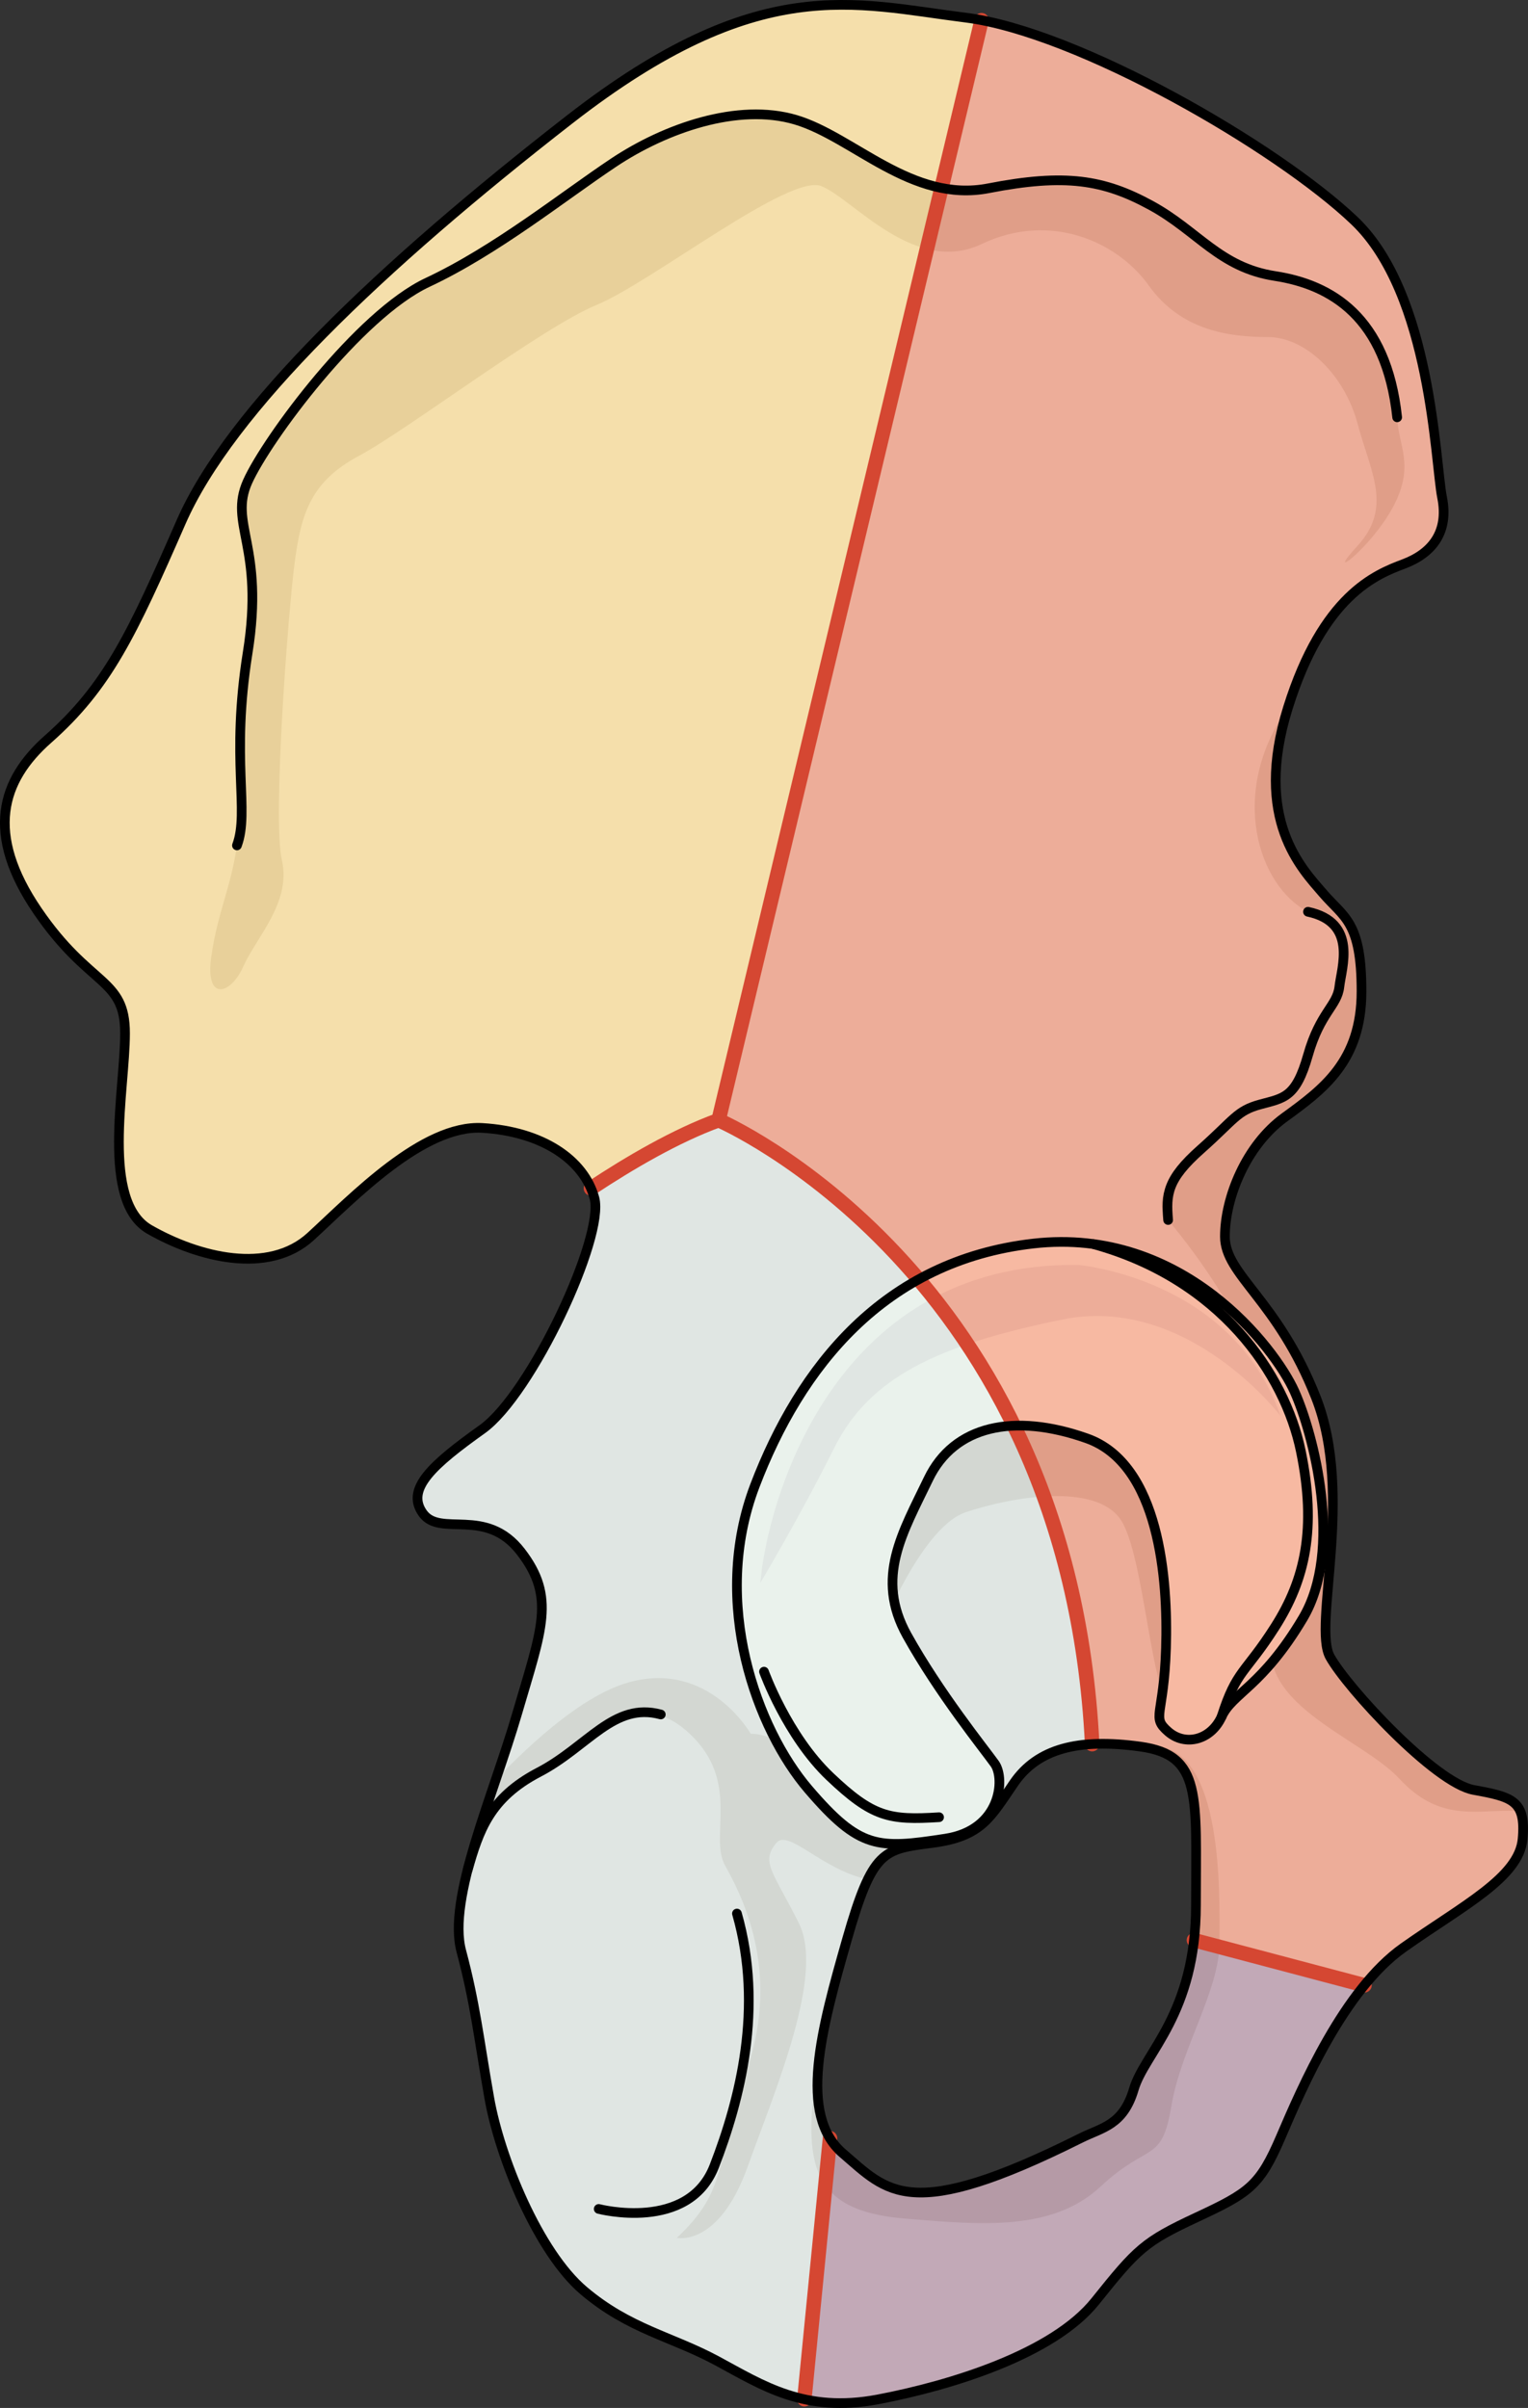 <?xml version="1.0" encoding="utf-8"?>
<!-- Generator: Adobe Illustrator 25.1.0, SVG Export Plug-In . SVG Version: 6.00 Build 0)  -->
<svg version="1.1" id="Camada_1" xmlns="http://www.w3.org/2000/svg" xmlns:xlink="http://www.w3.org/1999/xlink" x="0px" y="0px"
	 width="157.892px" height="248.834px" viewBox="0 0 157.892 248.834" enable-background="new 0 0 157.892 248.834"
	 xml:space="preserve">
<rect x="0" y="0" width="157.892" height="248.834" fill="#333333" stroke="none"/>
<g>
	<path fill="#EEE4D5" d="M152.272,184.968c-3.982-0.724-13.03-10.496-14.84-13.754c-1.81-3.257,2.534-16.649-1.448-26.784
		c-3.982-10.135-9.411-12.668-9.411-16.65c0-3.981,2.172-9.41,6.153-12.306c3.981-2.896,7.963-5.791,7.963-13.03
		c0-7.239-1.81-7.601-3.981-10.134c-2.171-2.534-7.239-7.601-3.619-19.183c3.619-11.582,9.048-13.754,11.944-14.84
		c2.896-1.086,4.706-3.257,3.982-6.877c-0.724-3.619-1.086-20.993-9.048-28.594c-7.963-7.601-28.594-19.545-40.176-20.993
		C88.207,0.376,78.435-2.882,58.89,12.32C39.345,27.522,23.781,42.361,18.713,53.944c-5.067,11.582-7.601,17.011-13.754,22.44
		c-4.832,4.264-6.515,9.773-1.086,17.735c5.429,7.963,9.048,6.877,9.048,12.668c0,5.791-2.534,17.373,2.534,20.269
		c5.067,2.896,12.306,4.705,16.649,0.724c4.343-3.981,11.583-11.582,17.735-11.22c6.153,0.362,10.497,3.258,11.582,7.239
		c1.086,3.981-6.515,20.269-11.582,23.888c-5.067,3.62-7.963,6.153-6.153,8.687c1.81,2.533,6.515-0.724,10.134,3.981
		c3.62,4.705,2.172,7.963-0.362,16.649c-2.534,8.687-7.239,19.183-5.792,24.612c1.448,5.429,1.81,9.049,2.896,15.202
		c1.086,6.153,5.067,15.925,9.772,19.907c4.705,3.981,9.048,4.705,13.754,7.239c4.705,2.534,9.048,5.429,16.649,3.981
		c7.601-1.448,18.097-4.705,22.44-10.134c4.343-5.429,5.067-6.153,10.497-8.687c5.429-2.534,6.515-3.258,8.687-8.325
		c2.172-5.067,6.515-15.202,12.668-19.545c6.153-4.343,11.944-7.239,12.306-11.22C157.701,186.054,156.253,185.692,152.272,184.968z
		 M123.581,196.857c0,11.281-5.309,15.263-6.415,19.023s-3.274,3.96-5.53,5.088c-17.696,8.848-19.908,5.53-24.553,1.548
		c-4.646-3.982-2.212-12.83,0.442-22.12c2.654-9.29,3.76-9.29,8.848-9.954c5.088-0.664,5.973-2.654,8.406-6.194
		c2.433-3.539,6.636-4.645,13.05-3.76C124.244,181.373,123.581,185.576,123.581,196.857z"/>
	<path fill="#D8CCB9" d="M144.373,43.124c-0.387-10.448-6.857-13.714-12.608-14.599c-5.751-0.885-7.963-4.645-12.829-7.3
		c-4.866-2.654-8.848-3.318-16.786-1.77c-7.939,1.548-13.96-5.309-19.932-7.078c-5.972-1.77-13.493,0.885-18.802,4.424
		c-5.309,3.539-12.166,9.069-19.244,12.387c-7.078,3.318-16.59,16.147-18.581,20.571c-1.991,4.424,1.77,6.636,0,17.696
		c-1.77,11.06-0.559,16.168-1.106,19.908c-0.664,4.535-1.991,6.857-2.654,11.502c-0.664,4.645,1.991,3.982,3.318,0.995
		s4.977-6.636,3.982-10.949c-0.995-4.313,0.664-25.88,1.327-30.857c0.664-4.977,1.659-8.295,6.636-10.949
		c4.977-2.654,18.912-13.272,24.553-15.594c5.641-2.323,19.908-13.604,23.226-12.276c3.318,1.327,9.622,9.29,16.59,5.972
		c6.968-3.318,13.936-0.332,17.254,4.313c3.318,4.645,8.295,5.309,12.276,5.309c3.982,0,7.963,3.981,9.29,8.958
		c1.327,4.977,3.65,8.627,0,12.608c-3.65,3.981,1.327,0.332,3.65-3.982C146.253,48.101,144.484,46.111,144.373,43.124z"/>
	<path fill="#D8CCB9" d="M77.239,223.953c2.986-8.295,7.963-19.908,5.309-25.216c-2.654-5.309-3.981-6.304-2.323-8.295
		c1.243-1.491,4.719,2.787,9.452,3.775c0.879-1.8,1.785-2.626,3.05-3.085c-3.488-4.202-10.557-11.971-15.157-11.971
		c0,0-4.313-7.631-12.608-5.309c-4.518,1.265-9.722,5.875-13.741,10.081c-0.602,1.778-1.202,3.556-1.745,5.287
		c1.813-2.12,3.976-4.38,6.196-6.077c5.641-4.313,10.286-8.959,15.594-3.982c5.309,4.977,1.991,10.618,3.65,13.604
		c1.659,2.986,5.751,10.728,2.322,20.903c-3.428,10.175-1.991,12.608-7.299,17.585C69.94,231.253,74.253,232.248,77.239,223.953z"/>
	<path fill="#D8CCB9" d="M117.829,180.488c6.415,0.885,5.751,5.087,5.751,16.369c0,11.281-5.309,15.263-6.415,19.023
		s-3.274,3.96-5.53,5.088c-17.696,8.848-19.908,5.53-24.553,1.548c-2.414-2.069-2.908-5.458-2.461-9.534
		c-0.396,2.052-0.664,4.012-0.746,5.663c-0.332,6.636,1.659,9.954,9.622,10.617c7.963,0.664,15.263,1.327,20.24-3.318
		c4.977-4.645,6.304-2.323,7.299-8.295c0.996-5.972,4.977-11.944,4.977-16.922C126.014,195.751,126.566,178.829,117.829,180.488z"/>
	<path fill="#D8CCB9" d="M90.18,170.534c0,0,4.645-12.608,9.622-14.267c4.977-1.659,13.272-2.986,15.926,0.664
		c2.654,3.65,3.318,20.571,5.64,18.912c2.323-1.659,6.636-16.59,2.986-24.553c-3.65-7.963-11.281-12.277-18.912-11.613
		C97.811,140.341,82.659,151.069,90.18,170.534z"/>
	<path fill="#D8CCB9" d="M157.109,187.209c-0.588-1.42-2.123-1.747-4.838-2.241c-3.982-0.724-13.03-10.496-14.84-13.754
		c-1.81-3.257,2.534-16.649-1.448-26.784c-3.982-10.135-9.411-12.668-9.411-16.65c0-3.981,2.172-9.41,6.153-12.306
		c3.981-2.896,7.963-5.791,7.963-13.03c0-7.239-1.81-7.601-3.981-10.134c-2.171-2.534-7.239-7.601-3.619-19.183
		c-6.197,8.767-3.093,18.44,2.068,21.094c4.694,2.414,3.465,5.751,3.244,7.742c-0.221,1.991-1.991,2.654-3.244,7.078
		c-1.253,4.424-2.507,4.424-4.94,5.087c-2.433,0.664-2.654,1.548-6.146,4.645c-3.492,3.097-5.071,5.253-3.366,7.299
		c14.931,17.917,13.935,34.175,11.06,42.027c-2.876,7.852,8.848,11.392,12.83,15.705c3.982,4.313,7.631,3.318,11.281,3.318
		C156.269,187.124,156.684,187.159,157.109,187.209z"/>
	<g>
		<path fill="#FFF8E4" d="M97.7,190c-6.999,1.077-8.848,1.106-14.157-5.088c-5.309-6.193-10.175-19.244-5.53-31.41
			c4.645-12.166,13.272-23.226,28.756-24.995c15.484-1.77,24.995,10.839,26.986,15.263c1.991,4.424,5.088,16.369,0.885,23.447
			c-4.203,7.078-7.299,7.742-8.405,10.175c-1.106,2.433-3.76,3.097-5.53,1.548c-1.77-1.548-0.442-1.548-0.221-8.627
			c0.221-7.078-0.663-19.023-8.184-21.677c-7.521-2.654-13.714-1.327-16.369,4.203c-2.654,5.53-5.53,10.175-2.212,16.147
			c3.318,5.972,7.963,11.723,9.069,13.272C103.894,183.806,103.451,189.115,97.7,190z"/>
	</g>
	<path fill="#EEE4D5" d="M78.567,163.567c0.664-7.963,7.299-33.18,32.848-32.848c0,0,15.926,1.327,20.903,15.594
		c0,0-9.622-12.608-22.562-9.954c-12.94,2.654-19.908,5.972-23.558,13.272C82.548,156.931,78.567,163.567,78.567,163.567z"/>
	<path opacity="0.4" fill="#CAEAF7" d="M85.768,220.959c-2.761-4.46-0.594-12.335,1.757-20.564c2.654-9.29,3.76-9.29,8.848-9.954
		c5.088-0.664,5.973-2.654,8.406-6.194c1.736-2.525,4.379-3.806,8.078-4.014l0,0c-2.436-48.932-38.603-64.479-38.603-64.479l0,0
		c-4.41,1.603-9.209,4.414-13.188,7.049c0.14,0.324,0.265,0.653,0.358,0.994c1.086,3.981-6.515,20.269-11.582,23.888
		c-5.067,3.62-7.963,6.153-6.153,8.687c1.81,2.533,6.515-0.724,10.134,3.981c3.62,4.705,2.172,7.963-0.362,16.649
		c-2.534,8.687-7.239,19.183-5.792,24.612c1.448,5.429,1.81,9.049,2.896,15.202c1.086,6.153,5.067,15.925,9.772,19.907
		c4.705,3.981,9.048,4.705,13.754,7.239c2.868,1.544,5.606,3.218,9.025,3.965L85.768,220.959z"/>
	<path opacity="0.4" fill="#7F528B" d="M123.375,200.491c-0.976,8.559-5.231,12.065-6.209,15.389c-1.106,3.76-3.274,3.96-5.53,5.088
		c-17.696,8.848-19.908,5.53-24.553,1.548c-0.531-0.455-0.959-0.981-1.315-1.556l0,0l-2.652,26.971v0
		c2.19,0.479,4.657,0.581,7.625,0.016c7.601-1.448,18.097-4.705,22.44-10.134c4.343-5.429,5.067-6.153,10.497-8.687
		c5.429-2.534,6.515-3.258,8.687-8.325c1.66-3.874,4.593-10.701,8.63-15.646L123.375,200.491z"/>
	<path opacity="0.4" fill="#FFD86D" d="M58.89,12.32C39.345,27.522,23.781,42.361,18.713,53.944
		c-5.067,11.582-7.601,17.011-13.754,22.44c-4.832,4.264-6.515,9.773-1.086,17.735c5.429,7.963,9.048,6.877,9.048,12.668
		c0,5.791-2.534,17.373,2.534,20.269c5.067,2.896,12.306,4.705,16.649,0.724c4.343-3.981,11.583-11.582,17.735-11.22
		c5.627,0.331,9.731,2.784,11.224,6.245c3.979-2.635,8.778-5.447,13.188-7.049L101.43,2.092c-0.562-0.108-1.114-0.203-1.641-0.269
		C88.207,0.376,78.435-2.882,58.89,12.32z"/>
	<path opacity="0.4" fill="#EC5B40" d="M157.338,190.035c0.362-3.981-1.085-4.343-5.067-5.067
		c-3.982-0.724-13.03-10.496-14.84-13.754c-1.81-3.257,2.534-16.649-1.448-26.784c-3.982-10.135-9.411-12.668-9.411-16.65
		c0-3.981,2.172-9.41,6.153-12.306c3.981-2.896,7.963-5.791,7.963-13.03c0-7.239-1.81-7.601-3.981-10.134
		c-2.171-2.534-7.239-7.601-3.619-19.183c3.619-11.582,9.048-13.754,11.944-14.84c2.896-1.086,4.706-3.257,3.982-6.877
		c-0.724-3.619-1.086-20.993-9.048-28.594c-7.601-7.255-26.736-18.46-38.535-20.724L74.253,115.756c0,0,36.168,15.546,38.603,64.479
		c1.485-0.083,3.135,0.001,4.973,0.254c6.415,0.885,5.751,5.087,5.751,16.369c0,1.309-0.078,2.511-0.206,3.634l17.62,4.663
		c1.244-1.524,2.589-2.875,4.038-3.899C151.186,196.912,156.977,194.016,157.338,190.035z"/>
	<g>
		
			<path fill="none" stroke="#D54732" stroke-width="1.5" stroke-linecap="round" stroke-linejoin="round" stroke-miterlimit="10" d="
			M61.065,122.805c3.979-2.635,8.778-5.447,13.188-7.049L101.43,2.092"/>
		
			<line fill="none" stroke="#D54732" stroke-width="1.5" stroke-linecap="round" stroke-linejoin="round" stroke-miterlimit="10" x1="123.375" y1="200.491" x2="140.994" y2="205.154"/>
		
			<path fill="none" stroke="#D54732" stroke-width="1.5" stroke-linecap="round" stroke-linejoin="round" stroke-miterlimit="10" d="
			M74.253,115.756c0,0,36.168,15.546,38.603,64.479"/>
		
			<line fill="none" stroke="#D54732" stroke-width="1.5" stroke-linecap="round" stroke-linejoin="round" stroke-miterlimit="10" x1="83.116" y1="247.93" x2="85.768" y2="220.959"/>
	</g>
	<g>
		<path fill="none" stroke="#000000" stroke-linecap="round" stroke-linejoin="round" stroke-miterlimit="10" d="M152.272,184.968
			c-3.982-0.724-13.03-10.496-14.84-13.754c-1.81-3.257,2.534-16.649-1.448-26.784c-3.982-10.135-9.411-12.668-9.411-16.65
			c0-3.981,2.172-9.41,6.153-12.306c3.981-2.896,7.963-5.791,7.963-13.03c0-7.239-1.81-7.601-3.981-10.134
			c-2.171-2.534-7.239-7.601-3.619-19.183c3.619-11.582,9.048-13.754,11.944-14.84c2.896-1.086,4.706-3.257,3.982-6.877
			c-0.724-3.619-1.086-20.993-9.048-28.594c-7.963-7.601-28.594-19.545-40.176-20.993C88.207,0.376,78.435-2.882,58.89,12.32
			C39.345,27.522,23.781,42.361,18.713,53.944c-5.067,11.582-7.601,17.011-13.754,22.44c-4.832,4.264-6.515,9.773-1.086,17.735
			c5.429,7.963,9.048,6.877,9.048,12.668c0,5.791-2.534,17.373,2.534,20.269c5.067,2.896,12.306,4.705,16.649,0.724
			c4.343-3.981,11.583-11.582,17.735-11.22c6.153,0.362,10.497,3.258,11.582,7.239c1.086,3.981-6.515,20.269-11.582,23.888
			c-5.067,3.62-7.963,6.153-6.153,8.687c1.81,2.533,6.515-0.724,10.134,3.981c3.62,4.705,2.172,7.963-0.362,16.649
			c-2.534,8.687-7.239,19.183-5.792,24.612c1.448,5.429,1.81,9.049,2.896,15.202c1.086,6.153,5.067,15.925,9.772,19.907
			c4.705,3.981,9.048,4.705,13.754,7.239c4.705,2.534,9.048,5.429,16.649,3.981c7.601-1.448,18.097-4.705,22.44-10.134
			c4.343-5.429,5.067-6.153,10.497-8.687c5.429-2.534,6.515-3.258,8.687-8.325c2.172-5.067,6.515-15.202,12.668-19.545
			c6.153-4.343,11.944-7.239,12.306-11.22C157.701,186.054,156.253,185.692,152.272,184.968z M123.581,196.857
			c0,11.281-5.309,15.263-6.415,19.023s-3.274,3.96-5.53,5.088c-17.696,8.848-19.908,5.53-24.553,1.548
			c-4.646-3.982-2.212-12.83,0.442-22.12c2.654-9.29,3.76-9.29,8.848-9.954c5.088-0.664,5.973-2.654,8.406-6.194
			c2.433-3.539,6.636-4.645,13.05-3.76C124.244,181.373,123.581,185.576,123.581,196.857z"/>
		<path fill="none" stroke="#000000" stroke-linecap="round" stroke-linejoin="round" stroke-miterlimit="10" d="M97.7,190
			c-6.999,1.077-8.848,1.106-14.157-5.088c-5.309-6.193-10.175-19.244-5.53-31.41c4.645-12.166,13.272-23.226,28.756-24.995
			c15.484-1.77,24.995,10.839,26.986,15.263c1.991,4.424,5.088,16.369,0.885,23.447c-4.203,7.078-7.299,7.742-8.405,10.175
			c-1.106,2.433-3.76,3.097-5.53,1.548c-1.77-1.548-0.442-1.548-0.221-8.627c0.221-7.078-0.663-19.023-8.184-21.677
			c-7.521-2.654-13.714-1.327-16.369,4.203c-2.654,5.53-5.53,10.175-2.212,16.147c3.318,5.972,7.963,11.723,9.069,13.272
			C103.894,183.806,103.451,189.115,97.7,190z"/>
		<path fill="none" stroke="#000000" stroke-linecap="round" stroke-linejoin="round" stroke-miterlimit="10" d="M48.335,193.195
			c1.147-3.995,2.25-7.398,7.337-10.052c5.088-2.654,7.742-7.3,12.608-5.972"/>
		<path fill="none" stroke="#000000" stroke-linecap="round" stroke-linejoin="round" stroke-miterlimit="10" d="M61.866,228.267
			c0,0,9.29,2.433,11.945-4.424c2.654-6.857,5.12-16.369,2.339-26.101"/>
		<path fill="none" stroke="#000000" stroke-linecap="round" stroke-linejoin="round" stroke-miterlimit="10" d="M78.946,172.746
			c0,0,2.386,6.636,6.81,10.839c4.424,4.203,6.119,4.526,11.281,4.203"/>
		<path fill="none" stroke="#000000" stroke-linecap="round" stroke-linejoin="round" stroke-miterlimit="10" d="M126.235,177.391
			c1.548-4.866,2.433-4.424,5.53-9.29c3.097-4.866,4.3-10.132,2.654-18.138s-8.362-17.801-21.435-21.398"/>
		<path fill="none" stroke="#000000" stroke-linecap="round" stroke-linejoin="round" stroke-miterlimit="10" d="M24.484,87.364
			c1.327-3.539-0.664-8.848,1.106-19.908c1.77-11.06-1.991-13.272,0-17.696c1.991-4.424,11.502-17.253,18.581-20.571
			c7.078-3.318,13.936-8.848,19.244-12.387c5.309-3.539,12.829-6.194,18.802-4.424c5.972,1.77,11.994,8.627,19.932,7.078
			c7.939-1.548,11.92-0.885,16.786,1.77c4.866,2.654,7.078,6.415,12.829,7.3c5.751,0.885,11.502,4.203,12.608,14.599"/>
		<path fill="none" stroke="#000000" stroke-linecap="round" stroke-linejoin="round" stroke-miterlimit="10" d="M120.705,126.073
			c-0.221-2.654-0.125-4.203,3.366-7.299c3.491-3.097,3.713-3.981,6.146-4.645c2.433-0.664,3.687-0.664,4.94-5.088
			c1.253-4.424,3.023-5.088,3.244-7.078s1.918-6.636-3.244-7.742"/>
	</g>
</g>
</svg>
